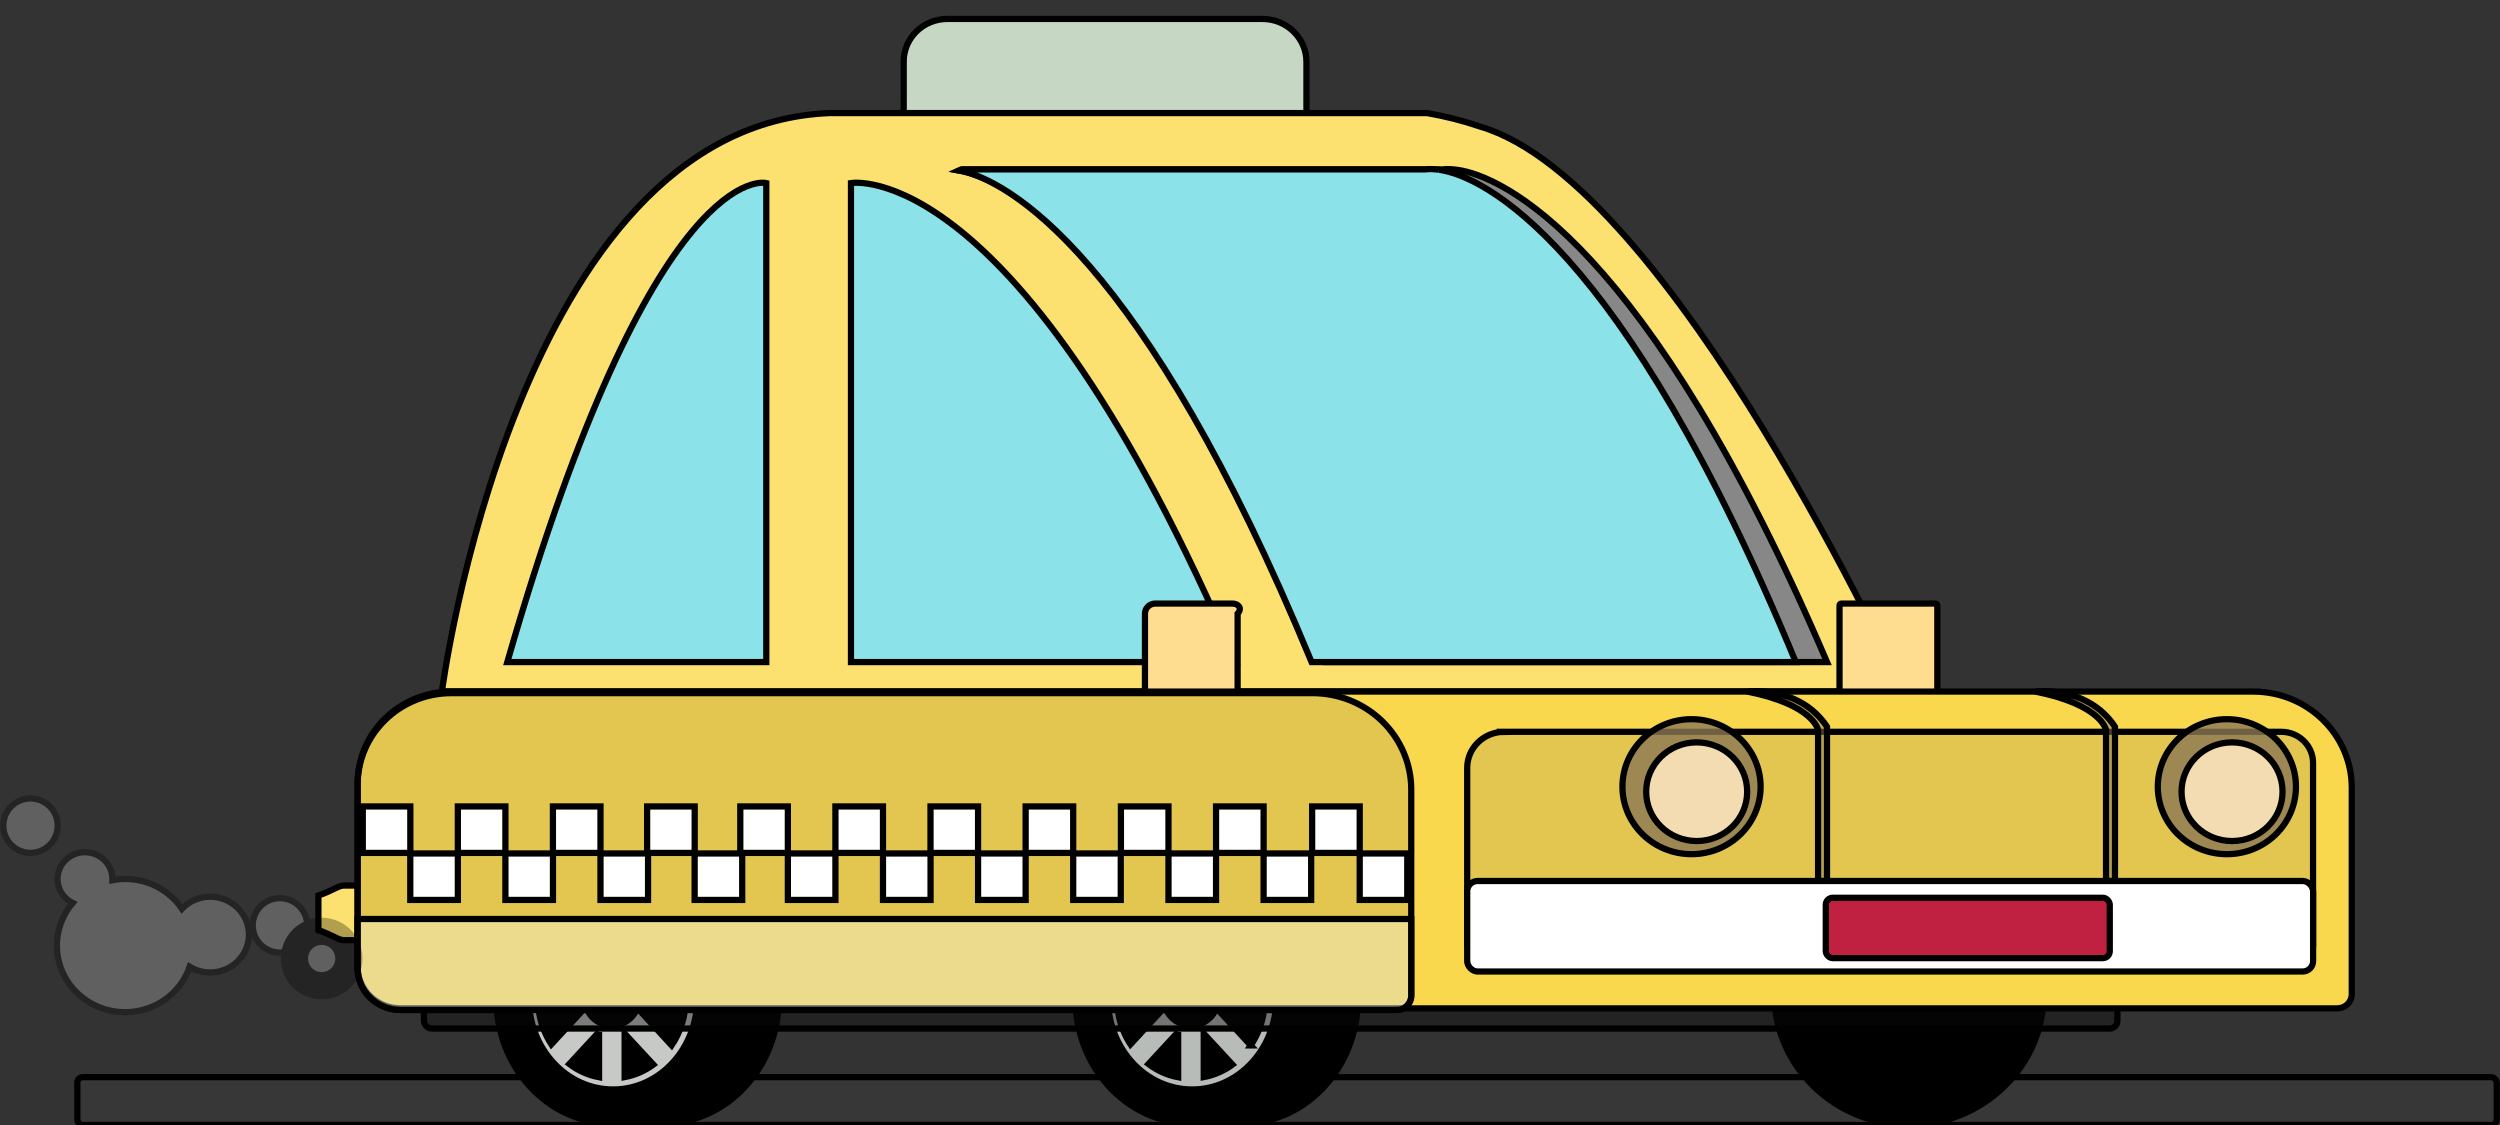 <svg width="400" height="180" xmlns="http://www.w3.org/2000/svg">

 <rect width="100%" height="100%" fill="#333333" stroke="none"/>

 <g>
  <title>background</title>
  <rect fill="none" id="canvas_background" height="182" width="402" y="-1" x="-1"/>
 </g>
 <g>
  <title>Layer 1</title>
  <g stroke="null" id="svg_1" fill="none">
   <path stroke="null" id="svg_2" fill="#c6d8c3" d="m151.541,3.033l50.463,0c3.88,0 7.026,3.073 7.026,6.864l0,11.507c0,6.072 -5.036,10.996 -11.251,11l-41.955,0c-6.208,-0.013 -11.234,-4.934 -11.234,-11l0,-11.555c0,-3.764 3.123,-6.816 6.976,-6.816l-0.025,0z"/>
   <rect stroke="null" id="svg_3" y="172.347" x="12.373" width="387.103" rx="0.879" opacity="0.3" height="7.653" fill="#414141"/>
   <path stroke="null" id="svg_4" fill="#fce170" d="m71.534,150.428l-16.472,0c-0.906,0 -1.647,-0.724 -4.118,-1.609l0,-5.528c2.471,-0.885 3.212,-1.609 4.118,-1.609l16.472,0c0.91,0 1.647,0.721 1.647,1.609l0,5.528c0,0.889 -0.737,1.609 -1.647,1.609z"/>
   <ellipse stroke="null" id="svg_5" ry="21.067" rx="21.562" fill="#000" cy="158.933" cx="194.666"/>
   <ellipse stroke="null" id="svg_6" ry="21.067" rx="21.562" fill="#000" cy="158.933" cx="305.443"/>
   <g stroke="null" id="svg_7">
    <ellipse stroke="null" id="svg_8" ry="20.013" rx="18.482" fill="#000" cy="159.738" cx="97.898"/>
    <rect stroke="null" id="svg_9" y="139.725" x="95.847" width="12.223" rx="1.232" height="40.025" fill="#000"/>
    <ellipse stroke="null" id="svg_10" ry="20.013" rx="18.482" fill="#000" cy="159.738" cx="106.126"/>
    <ellipse stroke="null" id="svg_11" ry="14.581" rx="13.466" fill="#c7c9c7" cy="159.738" cx="98.087"/>
    <g stroke="null" id="svg_12" fill="#000">
     <ellipse stroke="null" id="svg_13" ry="4.354" rx="4.354" cy="159.738" cx="97.898"/>
     <path stroke="null" id="svg_14" d="m95.847,154.685l0,-7.564c-1.812,0.342 -3.51,1.116 -4.942,2.253l4.942,5.311z"/>
     <path stroke="null" id="svg_15" d="m107.46,167.262c1.073,-1.605 1.784,-3.416 2.084,-5.311l-6.96,0l4.876,5.311z"/>
     <path stroke="null" id="svg_16" d="m99.941,147.12l0,7.242l4.752,-5.142c-1.392,-1.057 -3.021,-1.776 -4.752,-2.1z"/>
     <path stroke="null" id="svg_17" d="m88.097,152.544c-0.943,1.523 -1.57,3.213 -1.845,4.973l6.449,0l-4.604,-4.973z"/>
     <path stroke="null" id="svg_18" d="m86.244,161.951c0.289,1.827 0.959,3.578 1.968,5.142l4.752,-5.142l-6.721,0z"/>
     <path stroke="null" id="svg_19" d="m102.832,157.525l6.713,0c-0.289,-1.827 -0.959,-3.578 -1.968,-5.142l-4.744,5.142z"/>
     <path stroke="null" id="svg_20" d="m95.847,165.097l-4.752,5.142c1.39,1.065 3.019,1.793 4.752,2.124l0,-7.266z"/>
     <path stroke="null" id="svg_21" d="m99.941,165.371l0,6.969c1.668,-0.317 3.24,-1.002 4.596,-2.004l-4.596,-4.965z"/>
    </g>
   </g>
   <ellipse stroke="null" id="svg_22" ry="20.013" rx="18.482" fill="#000" cy="159.738" cx="190.556"/>
   <rect stroke="null" id="svg_23" y="139.725" x="188.505" width="12.223" rx="1.232" height="40.025" fill="#000"/>
   <ellipse stroke="null" id="svg_24" ry="20.013" rx="18.482" fill="#000" cy="159.738" cx="198.784"/>
   <ellipse stroke="null" id="svg_25" ry="14.581" rx="13.466" fill="#b8bcb8" cy="159.738" cx="190.745"/>
   <g stroke="null" id="svg_26" fill="#000">
    <ellipse stroke="null" id="svg_27" ry="4.354" rx="4.354" cy="159.738" cx="190.556"/>
    <path stroke="null" id="svg_28" d="m188.505,154.685l0,-7.564c-1.812,0.342 -3.51,1.116 -4.942,2.253l4.942,5.311z"/>
    <path stroke="null" id="svg_29" d="m200.118,167.262c1.073,-1.605 1.784,-3.416 2.084,-5.311l-6.984,0l4.901,5.311z"/>
    <path stroke="null" id="svg_30" d="m192.598,147.121l0,7.242l4.752,-5.142c-1.392,-1.057 -3.021,-1.776 -4.752,-2.1z"/>
    <path stroke="null" id="svg_31" d="m180.755,152.544c-0.943,1.523 -1.57,3.213 -1.845,4.973l6.441,0l-4.596,-4.973z"/>
    <path stroke="null" id="svg_32" d="m178.901,161.951c0.289,1.827 0.959,3.578 1.968,5.142l4.752,-5.142l-6.721,0z"/>
    <path stroke="null" id="svg_33" d="m195.489,157.525l6.713,0c-0.289,-1.827 -0.959,-3.578 -1.968,-5.142l-4.744,5.142z"/>
    <path stroke="null" id="svg_34" d="m188.505,165.097l-4.752,5.142c1.39,1.065 3.019,1.793 4.752,2.124l0,-7.266z"/>
    <path stroke="null" id="svg_35" d="m192.598,165.371l0,6.969c1.668,-0.317 3.24,-1.002 4.596,-2.004l-4.596,-4.965z"/>
   </g>
   <rect stroke="null" id="svg_36" y="137.472" x="67.828" width="270.956" rx="1.232" opacity="0.4" height="27.094" fill="#0a0a0a"/>
   <path stroke="null" id="svg_37" fill="#fce170" d="m236.835,20.254c-2.775,-0.942 -5.623,-1.666 -8.516,-2.165l-95.45,0c-50.29,1.794 -62.159,92.539 -62.159,92.539l233.909,0s-37.178,-81.386 -67.784,-90.374z"/>
   <path stroke="null" id="svg_38" fill="#8be3e9" d="m136.155,29.29s26.718,-4.724 61.574,76.638l-61.574,0l0,-76.638z"/>
   <path stroke="null" id="svg_39" fill="#8be3e9" d="m122.607,29.29s-17.988,-4.724 -41.437,76.638l41.437,0l0,-76.638z"/>
   <path stroke="null" id="svg_40" fill="#878787" d="m233.055,27.158c-0.121,-0.03 -0.246,-0.047 -0.371,-0.048l-0.058,0c-0.624,-0.075 -1.254,-0.075 -1.878,0l-76.679,0c-0.234,0.002 -0.465,0.054 -0.675,0.153c7.907,1.36 30.622,13.422 58.568,78.666l80.361,0c-28.819,-67.28 -52.078,-77.87 -59.268,-78.771z"/>
   <path stroke="null" id="svg_41" fill="#8be3e9" d="m230.189,27.158c-0.116,-0.03 -0.235,-0.046 -0.354,-0.048l-0.058,0c-0.602,-0.076 -1.21,-0.076 -1.812,0l-73.92,0c-0.226,0.002 -0.449,0.054 -0.651,0.153c7.619,1.36 29.519,13.422 56.459,78.666l77.47,0c-27.781,-67.28 -50.2,-77.87 -57.135,-78.771z"/>
   <rect stroke="null" id="svg_42" y="96.57" x="294.324" width="15.649" rx="0.285" height="15.289" fill="#fedc90"/>
   <path stroke="null" id="svg_43" fill="#fedc90" d="m184.84,111.859l12.354,0c0.906,0 1.647,-0.724 0.824,-1.609l0,-12.07c0.824,-0.885 0.082,-1.609 -0.824,-1.609l-12.354,0c-0.91,0 -1.647,0.721 -1.647,1.609l0,12.07c0,0.889 0.737,1.609 1.647,1.609z"/>
   <path stroke="null" id="svg_44" fill="#f9d84e" d="m72.234,110.652l288.268,0c8.715,0 15.781,6.903 15.781,15.418l0,32.992c0,1.258 -1.044,2.277 -2.331,2.277l-309.889,0c-3.78,0 -6.844,-2.994 -6.844,-6.687l0,-29.331c0.005,-8.1 6.724,-14.665 15.015,-14.669z"/>
   <path stroke="null" id="svg_45" opacity="0.15" fill="#636363" d="m240.64,117.09l124.367,0c2.807,0 5.082,2.223 5.082,4.965l0,28.969l-135.338,0l0,-28.164c0,-3.182 2.64,-5.762 5.897,-5.762l-0.008,-0.008z"/>
   <ellipse stroke="null" id="svg_46" ry="10.799" rx="11.053" opacity="0.8" fill="#8c7854" cy="125.869" cx="270.645"/>
   <ellipse stroke="null" id="svg_47" ry="10.799" rx="11.053" opacity="0.8" fill="#8c7854" cy="125.869" cx="356.302"/>
   <ellipse stroke="null" id="svg_48" ry="7.894" rx="8.08" fill="#f4dcb2" cy="126.673" cx="271.469"/>
   <ellipse stroke="null" id="svg_49" ry="7.894" rx="8.08" fill="#f4dcb2" cy="126.673" cx="357.126"/>
   <path stroke="null" id="svg_50" opacity="0.15" fill="#636363" d="m72.234,110.902l137.784,0c4.185,0 8.199,1.624 11.159,4.516c2.959,2.891 4.622,6.813 4.622,10.902l0,32.992c0,1.258 -1.044,2.277 -2.331,2.277l-159.404,0c-3.78,0 -6.844,-2.994 -6.844,-6.687l0,-29.323c0,-8.103 6.721,-14.673 15.015,-14.677z"/>
   <path stroke="null" id="svg_51" opacity="0.35" fill="#fff" d="m64.064,161.597l159.404,0c1.287,0 2.331,-1.02 2.331,-2.277l0,-12.28l-168.579,0l0,7.87c0.009,3.689 3.068,6.678 6.844,6.687z"/>
   <g stroke="null" id="svg_52" opacity="0.3" fill="#c9c9c9">
    <path stroke="null" id="svg_53" d="m33.642,143.475c-1.718,-0.001 -3.358,0.697 -4.528,1.925c-2.423,-3.584 -6.819,-5.389 -11.135,-4.571l0,-0.193c-0,-2.112 -1.575,-3.908 -3.711,-4.232c-2.136,-0.324 -4.195,0.92 -4.851,2.932s0.285,4.191 2.219,5.134c-2.809,3.289 -3.328,7.902 -1.32,11.709c2.009,3.807 6.156,6.07 10.527,5.743s8.118,-3.179 9.511,-7.24c2.234,1.357 5.101,1.189 7.153,-0.42c2.052,-1.609 2.841,-4.307 1.969,-6.732c-0.872,-2.425 -3.215,-4.048 -5.846,-4.049l0.012,-0.006z"/>
    <ellipse stroke="null" id="svg_54" ry="4.354" rx="4.354" cy="148.057" cx="44.79"/>
    <ellipse stroke="null" id="svg_55" transform="matrix(4.262,-0.894,0.894,4.262,-5.185,10.389) " ry="1" rx="1" cy="34.803" cx="5.991"/>
    <ellipse stroke="null" id="svg_56" ry="4.354" rx="4.354" cy="132.104" cx="4.878"/>
   </g>
   <path stroke="null" id="svg_57" opacity="0.5" fill="#8c7854" d="m290.89,140.957l0,-24.141s-0.585,-4.023 -11.341,-6.172c0,0 8.302,-1.07 12.774,5.633l0,24.68l-1.433,0z"/>
   <path stroke="null" id="svg_58" opacity="0.5" fill="#8c7854" d="m336.963,140.957l0,-24.141s-0.585,-4.023 -11.341,-6.172c0,0 8.302,-1.07 12.774,5.633l0,24.68l-1.433,0z"/>
   <rect stroke="null" id="svg_59" y="140.957" x="234.751" width="135.346" rx="1.663" height="14.484" fill="#fff"/>
   <rect stroke="null" id="svg_60" y="143.644" x="292.125" width="45.439" rx="1.109" height="9.656" fill="#c12140"/>
   <g stroke="null" id="svg_61" fill="#fff">
    <path stroke="null" id="svg_62" d="m58.043,129.031l7.61,0l0,7.435l-7.61,0l0,-7.435z"/>
    <path stroke="null" id="svg_63" d="m65.645,136.555l7.61,0l0,7.435l-7.61,0l0,-7.435z"/>
    <path stroke="null" id="svg_64" d="m73.255,129.031l7.61,0l0,7.435l-7.61,0l0,-7.435z"/>
    <path stroke="null" id="svg_65" d="m80.865,136.555l7.61,0l0,7.435l-7.61,0l0,-7.435z"/>
    <path stroke="null" id="svg_66" d="m88.468,129.031l7.61,0l0,7.435l-7.61,0l0,-7.435z"/>
    <path stroke="null" id="svg_67" d="m96.078,136.555l7.61,0l0,7.435l-7.61,0l0,-7.435z"/>
    <path stroke="null" id="svg_68" d="m103.54,129.031l7.61,0l0,7.435l-7.61,0l0,-7.435z"/>
    <path stroke="null" id="svg_69" d="m111.142,136.555l7.61,0l0,7.435l-7.61,0l0,-7.435z"/>
    <path stroke="null" id="svg_70" d="m118.447,129.031l7.61,0l0,7.435l-7.61,0l0,-7.435z"/>
    <path stroke="null" id="svg_71" d="m133.668,129.031l7.61,0l0,7.435l-7.61,0l0,-7.435z"/>
    <path stroke="null" id="svg_72" d="m126.058,136.555l7.61,0l0,7.435l-7.61,0l0,-7.435z"/>
    <path stroke="null" id="svg_73" d="m141.278,136.555l7.61,0l0,7.435l-7.61,0l0,-7.435z"/>
    <path stroke="null" id="svg_74" d="m148.88,129.031l7.61,0l0,7.435l-7.61,0l0,-7.435z"/>
    <path stroke="null" id="svg_75" d="m156.491,136.555l7.61,0l0,7.435l-7.61,0l0,-7.435z"/>
    <path stroke="null" id="svg_76" d="m164.101,129.031l7.61,0l0,7.435l-7.61,0l0,-7.435z"/>
    <path stroke="null" id="svg_77" d="m171.711,136.555l7.61,0l0,7.435l-7.61,0l0,-7.435z"/>
    <path stroke="null" id="svg_78" d="m179.346,129.031l7.61,0l0,7.435l-7.61,0l0,-7.435z"/>
    <path stroke="null" id="svg_79" d="m186.957,136.555l7.61,0l0,7.435l-7.61,0l0,-7.435z"/>
    <path stroke="null" id="svg_80" d="m194.567,129.031l7.61,0l0,7.435l-7.61,0l0,-7.435z"/>
    <path stroke="null" id="svg_81" d="m202.177,136.555l7.61,0l0,7.435l-7.61,0l0,-7.435z"/>
    <path stroke="null" id="svg_82" d="m209.944,129.031l7.61,0l0,7.435l-7.61,0l0,-7.435z"/>
    <path stroke="null" id="svg_83" d="m217.554,136.555l7.61,0l0,7.435l-7.61,0l0,-7.435z"/>
   </g>
  </g>
 </g>
</svg>